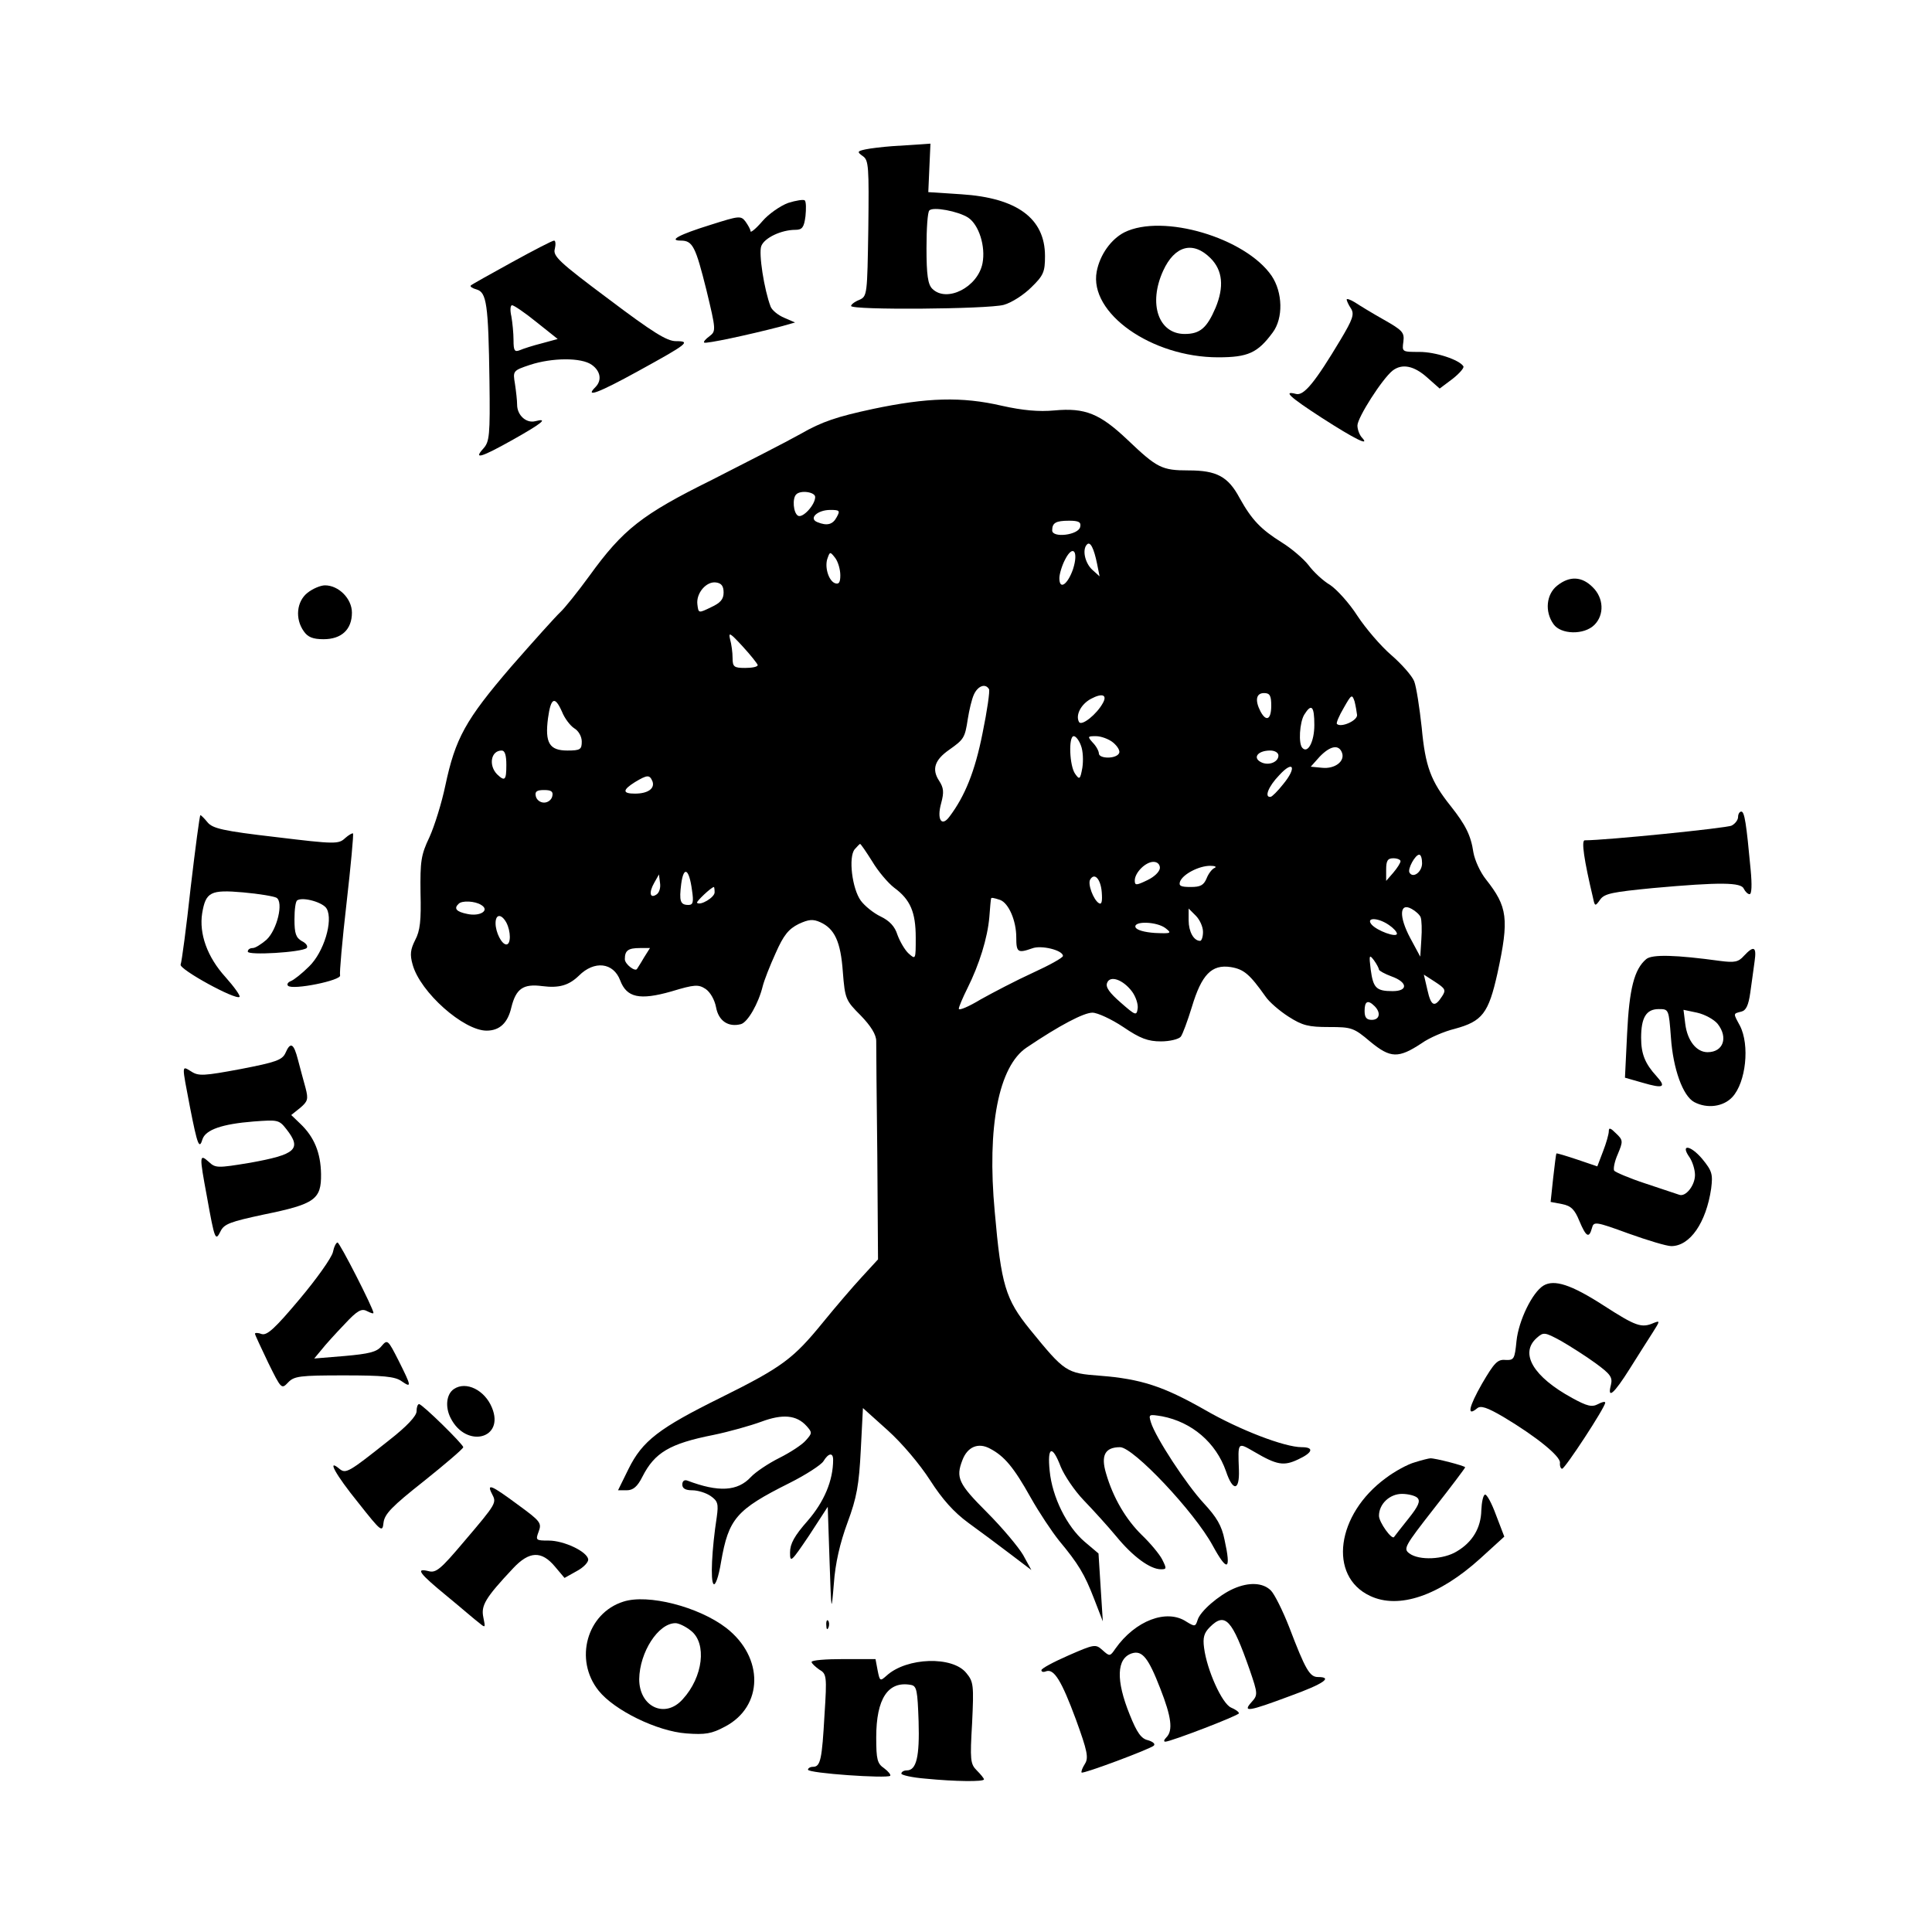 <?xml version="1.0" standalone="no"?>
<!DOCTYPE svg PUBLIC "-//W3C//DTD SVG 20010904//EN"
 "http://www.w3.org/TR/2001/REC-SVG-20010904/DTD/svg10.dtd">
<svg version="1.0" xmlns="http://www.w3.org/2000/svg"
 width="538pt" height="538pt" viewBox="0 0 538 538"
 preserveAspectRatio="xMidYMid meet">
<g transform="translate(0,538) scale(0.1,-0.1)"
fill="#000000" stroke="none">
<path d="M2485 4973 c-27 -2 -61 -6 -75 -9 -23 -5 -24 -7 -7 -19 16 -11 17
-30 15 -201 -3 -185 -3 -189 -25 -199 -13 -5 -23 -13 -23 -17 0 -12 380 -9
425 3 22 6 56 28 77 49 34 33 38 43 38 87 0 105 -78 162 -233 172 l-92 6 3 68
3 67 -28 -2 c-15 -1 -50 -3 -78 -5z m211 -199 c30 -20 49 -80 40 -127 -13 -67
-100 -111 -140 -71 -12 12 -16 38 -16 113 0 54 3 101 8 105 10 11 80 -2 108
-20z"/>
<path d="M2195 4815 c-22 -8 -55 -31 -72 -51 -18 -21 -33 -33 -33 -28 0 5 -7
17 -14 27 -13 17 -18 16 -97 -9 -87 -27 -119 -44 -83 -44 33 0 41 -17 71 -137
27 -112 27 -115 9 -129 -11 -8 -18 -16 -15 -18 4 -4 122 21 214 45 l39 11 -30
13 c-17 7 -34 21 -38 31 -18 47 -34 149 -26 169 9 23 56 45 95 45 19 0 24 7
28 38 2 20 2 40 -2 44 -3 3 -24 0 -46 -7z"/>
<path d="M3131 4733 c-37 -19 -68 -62 -77 -109 -22 -116 153 -239 338 -239 83
0 110 12 152 69 30 40 28 112 -3 158 -73 106 -303 174 -410 121z m240 -72 c34
-34 38 -80 14 -138 -24 -56 -43 -73 -86 -73 -73 0 -102 84 -60 176 32 70 83
84 132 35z"/>
<path d="M1426 4650 c-60 -33 -112 -62 -115 -65 -3 -3 5 -8 16 -11 28 -8 33
-40 36 -255 2 -152 0 -169 -17 -188 -29 -32 -6 -25 83 25 80 45 100 61 61 51
-25 -6 -50 17 -50 46 0 12 -3 38 -6 58 -6 36 -6 37 42 53 61 20 143 21 172 0
24 -17 29 -43 10 -62 -31 -31 9 -16 118 44 140 77 149 84 106 84 -25 0 -65 25
-187 117 -138 103 -156 120 -150 140 3 13 2 23 -2 23 -5 0 -57 -27 -117 -60z
m68 -167 l59 -47 -44 -12 c-24 -6 -52 -15 -61 -19 -15 -6 -18 -2 -18 28 0 19
-3 49 -6 66 -4 17 -3 31 2 31 5 0 36 -21 68 -47z"/>
<path d="M3750 4546 c0 -3 5 -15 12 -25 10 -16 5 -30 -29 -87 -70 -117 -102
-157 -124 -151 -38 10 -17 -9 71 -66 93 -60 136 -81 113 -56 -7 7 -13 23 -13
34 0 22 69 130 98 153 26 20 59 14 96 -19 l35 -31 36 27 c19 15 33 31 30 35
-11 18 -77 40 -122 40 -49 0 -49 0 -45 29 3 25 -2 31 -55 61 -32 18 -68 40
-80 48 -13 8 -23 11 -23 8z"/>
<path d="M2430 4241 c-98 -21 -141 -35 -200 -69 -41 -23 -153 -80 -247 -128
-196 -97 -248 -138 -342 -268 -32 -44 -69 -90 -81 -101 -12 -11 -74 -80 -137
-152 -127 -148 -155 -199 -183 -331 -10 -48 -30 -112 -44 -143 -24 -50 -26
-68 -25 -155 2 -77 -1 -106 -15 -132 -13 -26 -15 -40 -7 -68 21 -77 142 -184
206 -184 36 0 59 21 69 65 13 52 33 66 86 59 47 -6 74 2 102 29 43 43 96 37
115 -13 18 -48 54 -56 142 -31 66 20 76 20 96 7 13 -9 25 -30 29 -51 7 -38 34
-56 69 -47 19 5 49 57 61 106 4 16 20 57 36 92 22 50 36 67 64 81 28 13 40 14
60 5 40 -18 57 -54 63 -138 6 -76 8 -80 50 -122 28 -29 43 -53 43 -71 0 -14 1
-157 3 -317 l2 -291 -45 -49 c-25 -27 -73 -83 -108 -126 -83 -102 -114 -125
-283 -209 -174 -86 -220 -121 -259 -200 l-29 -59 24 0 c18 0 30 10 44 38 34
67 76 92 197 116 44 9 104 26 134 37 59 22 98 19 126 -12 16 -18 16 -20 -2
-40 -10 -12 -44 -34 -74 -49 -30 -15 -66 -39 -79 -53 -37 -40 -90 -43 -177
-10 -8 3 -14 -1 -14 -11 0 -11 9 -16 28 -16 15 0 38 -7 51 -16 20 -14 22 -22
17 -58 -14 -91 -18 -178 -9 -187 5 -5 14 19 21 62 21 120 42 145 190 219 46
23 89 51 95 61 14 23 27 25 27 4 0 -58 -25 -117 -71 -170 -37 -42 -49 -64 -49
-88 0 -30 3 -27 53 47 l52 80 5 -150 c5 -146 5 -148 12 -64 4 57 17 113 38
170 26 70 32 105 37 202 l6 117 69 -62 c40 -36 89 -94 118 -139 34 -53 66 -89
107 -119 32 -23 84 -62 117 -87 l58 -44 -23 42 c-13 22 -58 76 -101 119 -79
79 -87 96 -68 145 14 37 44 50 77 32 40 -21 66 -52 113 -136 23 -41 59 -95 79
-120 54 -65 71 -93 98 -163 l24 -62 -6 94 -6 95 -39 33 c-49 42 -90 124 -97
197 -7 68 7 74 31 11 10 -24 38 -66 64 -93 26 -27 67 -72 91 -101 46 -56 94
-91 124 -91 16 0 16 2 3 28 -8 15 -33 45 -56 67 -44 43 -80 103 -100 172 -15
50 -3 73 39 73 37 0 207 -180 258 -274 41 -75 52 -70 33 16 -8 40 -22 63 -58
102 -49 53 -134 183 -147 225 -7 23 -6 23 31 17 83 -16 150 -73 178 -153 19
-57 38 -55 36 3 -3 80 -4 78 43 51 63 -37 82 -40 122 -21 41 19 45 34 10 34
-48 0 -173 48 -270 104 -116 66 -178 86 -292 95 -94 7 -98 10 -195 129 -68 84
-80 123 -98 328 -22 237 11 405 89 457 92 62 159 97 183 97 14 0 53 -18 86
-40 47 -32 69 -40 105 -40 24 0 49 6 55 13 5 6 19 44 31 83 27 90 55 119 108
111 37 -6 53 -20 97 -82 10 -15 39 -40 64 -56 39 -25 56 -29 113 -29 63 0 69
-2 115 -41 56 -46 78 -47 143 -4 21 15 63 33 92 40 77 21 94 43 119 155 33
152 28 185 -32 261 -16 20 -31 53 -35 75 -7 48 -22 77 -63 129 -56 70 -71 111
-81 219 -6 55 -15 114 -21 129 -6 15 -35 48 -64 73 -29 25 -71 74 -94 109 -23
36 -58 74 -76 86 -19 11 -46 36 -60 55 -14 18 -48 47 -74 63 -59 37 -84 63
-118 124 -32 60 -64 77 -142 77 -75 0 -88 7 -170 85 -77 73 -118 90 -204 82
-43 -4 -88 0 -146 13 -112 26 -208 23 -360 -9z m-160 -245 c0 -22 -35 -60 -48
-52 -13 8 -16 48 -5 59 12 13 53 7 53 -7z m60 -56 c-11 -21 -27 -25 -54 -14
-25 10 0 34 36 34 26 0 28 -2 18 -20z m678 -27 c-4 -23 -78 -32 -78 -10 0 21
10 27 47 27 27 0 34 -4 31 -17z m47 -103 l7 -35 -21 19 c-20 19 -28 56 -14 70
9 9 19 -10 28 -54z m-67 -15 c-15 -43 -38 -59 -38 -25 0 11 7 35 16 52 22 43
38 23 22 -27z m-648 -17 c0 -20 -4 -26 -15 -22 -18 7 -30 47 -20 71 6 17 7 17
21 -1 8 -11 14 -32 14 -48z m-325 -48 c0 -19 -9 -29 -35 -41 -35 -17 -35 -17
-38 8 -4 31 25 65 52 61 15 -2 21 -10 21 -28z m95 -202 c0 -5 -16 -8 -35 -8
-31 0 -35 3 -35 28 0 15 -3 38 -7 52 -5 21 0 18 35 -20 23 -25 41 -48 42 -52z
m644 -67 c3 -4 -5 -60 -18 -123 -21 -106 -49 -175 -92 -232 -22 -30 -36 -8
-23 38 8 30 7 42 -6 62 -21 32 -12 58 28 86 41 29 44 33 52 86 4 25 11 55 17
68 11 24 32 32 42 15z m317 -39 c-17 -31 -58 -64 -66 -53 -11 19 5 50 33 65
32 17 46 11 33 -12z m469 -7 c0 -39 -14 -46 -30 -16 -16 31 -12 51 10 51 16 0
20 -7 20 -35z m239 -26 c1 -16 -45 -36 -56 -25 -3 2 6 23 19 45 21 37 23 39
30 18 3 -12 6 -29 7 -38z m-2214 9 c7 -18 23 -39 34 -46 12 -7 21 -23 21 -37
0 -22 -4 -25 -40 -25 -50 0 -63 21 -54 90 8 58 19 63 39 18z m2095 -37 c0 -46
-18 -80 -33 -64 -12 11 -8 72 5 93 20 32 28 24 28 -29z m-650 -57 c6 -15 7
-42 4 -62 -6 -33 -8 -34 -20 -17 -16 22 -19 105 -4 105 6 0 15 -12 20 -26z
m90 8 c13 -11 20 -24 16 -30 -9 -16 -56 -15 -56 0 0 6 -7 20 -17 30 -15 17
-15 18 9 18 14 0 36 -8 48 -18z m637 -28 c9 -24 -20 -46 -56 -42 l-31 3 25 28
c29 30 53 35 62 11z m-2327 -34 c0 -43 -4 -47 -26 -26 -24 25 -17 66 13 66 9
0 13 -13 13 -40z m2150 26 c0 -17 -24 -28 -45 -20 -29 12 -14 34 22 34 13 0
23 -6 23 -14z m13 -80 c-15 -19 -31 -35 -35 -35 -18 -2 -6 29 24 60 40 44 50
22 11 -25z m-1756 8 c7 -20 -13 -34 -49 -34 -35 0 -35 10 0 32 35 21 41 21 49
2z m-279 -41 c-2 -10 -12 -18 -23 -18 -11 0 -21 8 -23 18 -3 13 3 17 23 17 20
0 26 -4 23 -17z m891 -182 c16 -27 44 -60 61 -73 45 -33 60 -68 60 -139 0 -61
0 -62 -20 -44 -10 9 -24 33 -31 52 -7 23 -22 39 -47 51 -19 9 -44 29 -55 44
-24 33 -35 121 -17 143 7 8 14 15 15 15 2 0 17 -22 34 -49z m1531 -5 c0 -24
-25 -43 -35 -26 -6 10 16 50 27 50 5 0 8 -11 8 -24z m-60 6 c0 -5 -9 -19 -20
-32 l-20 -23 0 31 c0 25 4 32 20 32 11 0 20 -4 20 -8z m-670 -19 c-1 -11 -16
-25 -35 -34 -31 -15 -35 -15 -35 -1 0 22 30 52 52 52 11 0 18 -7 18 -17z m152
0 c-7 -3 -17 -16 -22 -29 -8 -19 -17 -24 -44 -24 -28 0 -34 3 -30 15 8 21 53
44 84 44 14 0 19 -3 12 -6z m-1455 -62 c5 -33 3 -41 -10 -41 -23 0 -26 11 -20
59 7 51 22 42 30 -18z m-99 -12 c-18 -12 -22 5 -6 33 l13 23 3 -24 c2 -13 -2
-27 -10 -32z m1240 7 c2 -26 0 -36 -8 -31 -15 9 -32 54 -24 66 12 20 29 1 32
-35z m-1078 -1 c0 -14 -40 -38 -49 -29 -3 3 39 43 47 44 1 0 2 -7 2 -15z m795
-21 c24 -9 45 -58 45 -104 0 -42 4 -45 44 -31 25 10 86 -5 86 -21 0 -5 -38
-26 -84 -47 -46 -21 -111 -55 -145 -74 -33 -20 -61 -32 -61 -26 0 5 11 31 24
57 33 66 56 140 61 198 2 27 4 50 5 52 0 3 7 2 25 -4z m-1445 -14 c25 -15 -3
-33 -39 -25 -30 6 -38 15 -24 28 9 10 46 8 63 -3z m2616 -34 c3 -8 4 -35 2
-62 l-3 -48 -28 52 c-32 60 -30 100 4 81 11 -6 22 -16 25 -23z m-606 -41 c0
-14 -4 -25 -8 -25 -18 0 -32 26 -32 57 l0 33 20 -20 c11 -11 20 -31 20 -45z
m-1940 26 c13 -25 13 -61 0 -61 -13 0 -30 34 -30 59 0 26 16 27 30 2z m2458
-7 c12 -8 22 -19 22 -24 0 -12 -56 8 -71 26 -16 20 19 19 49 -2z m-622 -9 c18
-14 15 -15 -30 -13 -29 2 -51 8 -54 16 -6 18 60 16 84 -3z m-1453 -82 c-9 -16
-18 -29 -19 -31 -5 -9 -34 13 -34 27 0 24 9 31 42 31 l28 0 -17 -27z m2047
-33 c0 -3 16 -12 35 -19 45 -16 47 -41 3 -41 -46 0 -54 9 -61 60 -5 41 -4 43
9 26 8 -11 14 -23 14 -26z m176 -74 c-21 -33 -31 -28 -41 17 l-10 43 31 -20
c29 -19 31 -23 20 -40z m-863 12 c10 -14 17 -35 15 -47 -3 -20 -6 -19 -47 17
-31 27 -43 43 -38 55 8 22 45 9 70 -25z m675 -40 c18 -18 14 -38 -8 -38 -15 0
-20 7 -20 25 0 27 9 32 28 13z"/>
<path d="M4336 3749 c-30 -24 -35 -72 -10 -107 20 -29 85 -31 114 -2 28 28 26
75 -5 105 -30 30 -64 32 -99 4z"/>
<path d="M856 3729 c-30 -24 -35 -72 -10 -107 11 -16 25 -22 55 -22 50 0 79
27 79 74 0 39 -37 76 -75 76 -12 0 -34 -9 -49 -21z"/>
<path d="M4840 3105 c0 -8 -8 -19 -18 -24 -13 -7 -350 -41 -409 -41 -10 0 -2
-55 23 -160 5 -24 6 -25 20 -5 12 17 35 21 147 32 188 17 246 16 253 -2 4 -8
11 -15 16 -15 6 0 7 26 3 68 -12 129 -17 162 -26 162 -5 0 -9 -7 -9 -15z"/>
<path d="M531 2909 c-12 -111 -25 -208 -28 -215 -5 -13 154 -100 164 -90 3 3
-15 28 -39 55 -51 56 -74 121 -65 178 10 59 23 66 114 58 45 -4 86 -11 93 -15
20 -12 2 -89 -28 -117 -14 -12 -31 -23 -38 -23 -8 0 -14 -4 -14 -10 0 -11 150
-2 164 10 4 5 -1 13 -13 19 -17 10 -21 21 -21 61 0 27 3 51 8 53 16 10 73 -6
82 -24 18 -33 -8 -120 -49 -160 -20 -20 -43 -38 -51 -41 -8 -3 -12 -9 -8 -13
12 -13 150 15 145 29 -2 6 6 97 18 201 12 105 20 192 18 194 -1 2 -12 -4 -22
-13 -18 -17 -28 -17 -193 3 -147 17 -176 24 -190 41 -9 11 -18 20 -20 20 -2 0
-14 -91 -27 -201z"/>
<path d="M4856 2718 c-15 -17 -26 -19 -65 -14 -124 17 -191 19 -207 5 -33 -28
-47 -82 -53 -207 l-6 -123 49 -14 c58 -17 67 -13 39 18 -32 35 -43 62 -43 107
0 56 14 80 49 80 28 0 28 0 34 -79 6 -87 33 -163 65 -180 36 -19 81 -13 106
14 38 41 49 145 21 199 -19 35 -19 33 4 39 13 3 20 17 25 53 4 27 9 66 12 87
6 41 -2 45 -30 15z m-73 -189 c30 -38 16 -79 -28 -79 -31 0 -56 32 -62 78 l-5
40 38 -8 c22 -5 47 -19 57 -31z"/>
<path d="M795 2448 c-9 -20 -27 -26 -125 -45 -102 -19 -117 -20 -137 -7 -28
17 -27 22 -4 -99 21 -107 26 -119 35 -89 9 26 54 42 142 49 68 5 71 5 92 -22
43 -55 26 -70 -102 -93 -91 -15 -96 -15 -115 3 -26 23 -26 17 -5 -96 22 -123
24 -126 38 -98 10 21 28 27 121 47 142 29 160 42 159 113 -1 59 -19 103 -58
140 l-25 24 25 20 c21 18 23 24 15 55 -5 19 -15 54 -21 78 -12 47 -21 52 -35
20z"/>
<path d="M4480 2230 c0 -8 -7 -33 -16 -56 l-16 -42 -56 19 c-30 10 -56 18 -58
17 -1 -2 -5 -33 -9 -69 l-7 -66 32 -6 c25 -5 35 -15 48 -47 19 -45 27 -49 35
-20 5 19 9 19 102 -15 53 -19 106 -35 119 -35 52 0 97 65 111 160 5 40 3 49
-25 83 -33 39 -62 42 -35 4 8 -12 15 -34 15 -49 0 -29 -26 -62 -44 -55 -6 2
-48 16 -93 31 -46 15 -85 32 -88 36 -3 5 1 26 10 46 15 36 15 39 -5 58 -15 15
-20 17 -20 6z"/>
<path d="M927 1893 c-4 -16 -45 -74 -93 -131 -68 -81 -90 -101 -105 -97 -10 4
-19 4 -19 1 0 -3 17 -39 37 -81 36 -73 37 -74 55 -55 17 18 32 20 156 20 108
0 142 -3 160 -16 29 -20 28 -15 -8 57 -30 59 -31 60 -48 40 -13 -16 -35 -21
-102 -27 l-85 -7 20 24 c10 13 39 45 64 71 36 39 48 45 63 37 10 -5 18 -8 18
-5 0 12 -94 196 -100 196 -4 0 -10 -12 -13 -27z"/>
<path d="M4298 1800 c-31 -19 -69 -97 -75 -154 -5 -51 -7 -54 -31 -53 -22 2
-31 -8 -65 -66 -37 -65 -43 -93 -14 -69 10 9 28 3 74 -24 92 -55 158 -109 157
-127 -1 -9 2 -17 6 -17 8 0 120 171 120 184 0 4 -9 2 -20 -4 -17 -9 -30 -6
-72 17 -108 59 -147 124 -99 167 19 17 22 17 68 -8 26 -15 70 -43 96 -62 41
-30 48 -39 43 -60 -11 -42 8 -26 52 44 23 37 52 82 64 101 21 33 21 34 3 27
-34 -15 -50 -9 -140 49 -90 58 -137 73 -167 55z"/>
<path d="M1264 1512 c-21 -14 -25 -50 -9 -81 43 -85 151 -58 115 29 -20 49
-72 75 -106 52z"/>
<path d="M1160 1450 c0 -13 -27 -42 -77 -81 -112 -89 -120 -94 -138 -79 -36
30 -11 -16 53 -95 64 -81 67 -83 70 -55 3 24 23 45 113 116 60 48 109 90 109
94 0 8 -114 120 -123 120 -4 0 -7 -9 -7 -20z"/>
<path d="M3940 1308 c-19 -5 -56 -25 -81 -44 -138 -101 -161 -273 -44 -328 80
-38 192 0 307 104 l67 61 -23 60 c-12 33 -26 59 -31 57 -5 -2 -9 -21 -10 -44
-1 -48 -24 -88 -68 -114 -37 -23 -105 -26 -132 -6 -18 13 -14 20 68 125 48 61
87 113 87 115 0 4 -85 26 -97 25 -4 0 -24 -5 -43 -11z m7 -99 c9 -9 3 -23 -25
-58 -20 -25 -38 -48 -40 -51 -6 -9 -42 41 -42 59 0 33 30 61 64 61 17 0 37 -5
43 -11z"/>
<path d="M1370 1220 c13 -25 14 -25 -78 -133 -65 -77 -78 -88 -99 -82 -37 9
-26 -6 52 -70 39 -32 78 -66 89 -74 18 -15 18 -14 12 15 -7 33 5 54 83 137 45
48 79 49 116 5 l27 -32 34 19 c19 10 33 25 32 33 -4 22 -68 52 -110 52 -36 0
-37 1 -28 25 9 24 5 29 -58 75 -73 54 -88 61 -72 30z"/>
<path d="M3435 956 c-41 -18 -93 -63 -100 -87 -6 -19 -8 -19 -31 -5 -55 37
-143 3 -198 -75 -15 -22 -16 -22 -36 -4 -19 17 -22 17 -95 -15 -41 -18 -75
-36 -75 -41 0 -5 6 -6 13 -3 22 8 43 -26 83 -134 32 -88 36 -107 25 -124 -7
-11 -11 -22 -9 -24 5 -4 190 65 201 75 5 5 -3 11 -16 15 -19 4 -31 21 -51 71
-39 96 -37 157 6 171 29 9 46 -13 79 -98 31 -79 36 -117 17 -136 -7 -7 -8 -12
-3 -12 15 0 205 73 205 79 0 4 -10 11 -22 16 -25 11 -67 104 -75 166 -4 29 0
42 16 58 43 43 62 21 111 -119 23 -67 23 -70 5 -90 -26 -29 -8 -26 107 17 94
34 121 53 78 53 -23 0 -35 21 -80 139 -18 46 -41 92 -51 102 -22 22 -61 24
-104 5z"/>
<path d="M1736 920 c-102 -32 -138 -162 -69 -248 44 -55 163 -113 244 -119 53
-4 71 -1 108 19 107 56 109 193 3 275 -77 59 -218 95 -286 73z m188 -81 c45
-35 34 -129 -23 -191 -49 -55 -121 -21 -121 56 1 75 53 156 101 156 9 0 28 -9
43 -21z"/>
<path d="M2301 854 c0 -11 3 -14 6 -6 3 7 2 16 -1 19 -3 4 -6 -2 -5 -13z"/>
<path d="M2260 752 c0 -4 10 -13 21 -21 21 -12 22 -18 15 -126 -7 -124 -11
-145 -32 -145 -8 0 -14 -4 -14 -8 0 -10 220 -25 229 -17 2 3 -5 12 -17 21 -19
13 -22 24 -22 86 0 108 33 158 97 146 16 -3 18 -16 21 -101 3 -99 -6 -137 -33
-137 -8 0 -15 -4 -15 -9 0 -4 30 -11 68 -14 81 -8 162 -9 162 -2 0 3 -9 14
-20 25 -18 18 -19 29 -13 132 5 105 4 115 -16 139 -38 48 -166 44 -222 -7 -18
-16 -19 -16 -25 14 l-6 32 -89 0 c-49 0 -89 -3 -89 -8z"/>
</g>
</svg>
